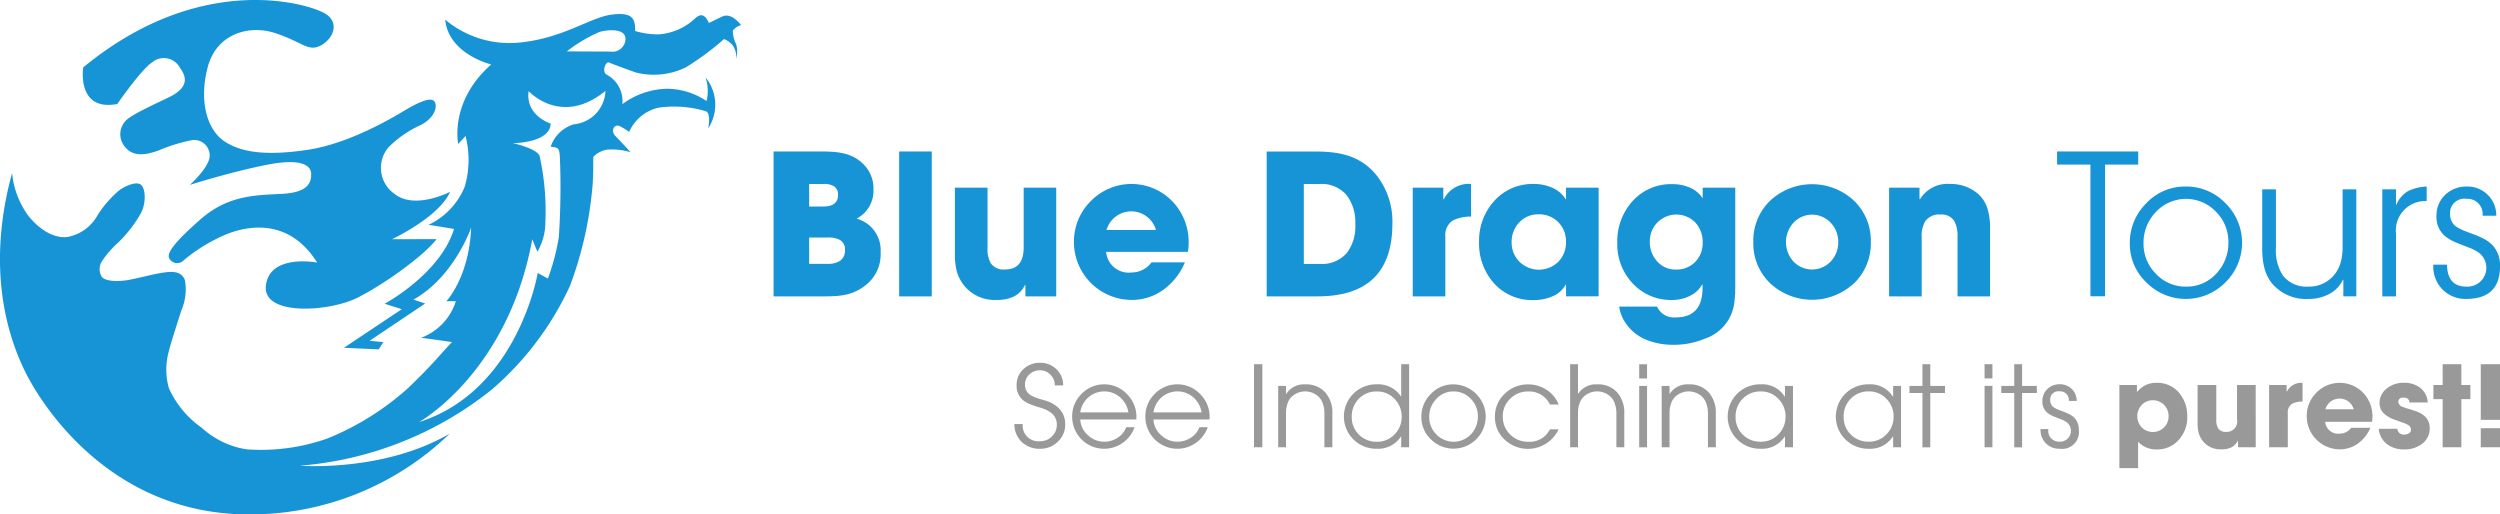 <svg xmlns="http://www.w3.org/2000/svg" width="243" height="50" viewBox="0 0 243 50">
<defs>
    <style>
      .cls-1 {
        fill: #999;
      }

      .cls-1, .cls-2 {
        fill-rule: evenodd;
      }

      .cls-2 {
        fill: #1794d6;
      }
    </style>
  </defs>
  <path class="cls-1" d="M243,41.623h-1.87v1.854H243V41.623Zm0-6.222h-1.87v5.412H243V35.4Zm-2.88,3.394V37.42h-0.877V35.4h-1.817V37.42h-0.9v1.375h0.9v4.682h1.817V38.795h0.877Zm-3.955,2.828a1.509,1.509,0,0,0-.481-1.167,2.032,2.032,0,0,0-.486-0.33,4.15,4.15,0,0,0-.561-0.224l-0.492-.155-0.069-.016a4.462,4.462,0,0,1-.486-0.165,0.6,0.6,0,0,1-.481-0.5,0.415,0.415,0,0,1,.518-0.405,0.468,0.468,0,0,1,.566.458h1.785a1.935,1.935,0,0,0-.753-1.438,2.522,2.522,0,0,0-1.577-.475,2.562,2.562,0,0,0-1.619.528,1.775,1.775,0,0,0-.737,1.47,1.342,1.342,0,0,0,.454,1.012,2.8,2.8,0,0,0,.994.57l1.053,0.378L234.06,41.3a0.535,0.535,0,0,1,.288.464,0.406,0.406,0,0,1-.213.357,0.783,0.783,0,0,1-.423.117,0.609,0.609,0,0,1-.689-0.559h-1.806a2.064,2.064,0,0,0,.812,1.5,2.672,2.672,0,0,0,1.662.506,2.76,2.76,0,0,0,1.7-.522,1.82,1.82,0,0,0,.775-1.54M226.028,39.78a1.435,1.435,0,0,1,2.758,0h-2.758Zm4.574,0.741a3.275,3.275,0,0,0-.9-2.339,3.169,3.169,0,0,0-4.563,0,3.166,3.166,0,0,0-.925,2.286,3.225,3.225,0,0,0,3.217,3.207,2.974,2.974,0,0,0,1.8-.592,3.579,3.579,0,0,0,1.165-1.5h-1.86a1.373,1.373,0,0,1-1.106.565A1.257,1.257,0,0,1,226.007,41h4.553a2.542,2.542,0,0,0,.042-0.479m-6.8-3.308a1.555,1.555,0,0,0-1.517.853h-0.027V37.42h-1.7v6.057h1.817v-3.33a0.971,0.971,0,0,1,.417-0.9,2.16,2.16,0,0,1,1.015-.213V37.212Zm-4.548,6.265V37.42h-1.816v3.33a1.013,1.013,0,0,1-1.042,1.23,0.869,0.869,0,0,1-.791-0.346,1.606,1.606,0,0,1-.182-0.863V37.42h-1.817v3.623a4.082,4.082,0,0,0,.091.986,2.278,2.278,0,0,0,.454.884,2.178,2.178,0,0,0,1.785.762,2.14,2.14,0,0,0,.924-0.176,1.363,1.363,0,0,0,.652-0.666h0.022v0.644h1.72Zm-8.469-3.021a1.492,1.492,0,0,1-.439,1.087,1.538,1.538,0,0,1-2.169,0,1.593,1.593,0,0,1,0-2.184,1.438,1.438,0,0,1,1.085-.453,1.457,1.457,0,0,1,1.09.453,1.509,1.509,0,0,1,.433,1.1M212.6,40.51a3.479,3.479,0,0,0-.774-2.307,2.717,2.717,0,0,0-2.191-.991,2.287,2.287,0,0,0-1.892.874H207.71V37.42h-1.705V45.5h1.817V42.934a2.371,2.371,0,0,0,1.827.751,2.745,2.745,0,0,0,2.143-.953,3.229,3.229,0,0,0,.812-2.222M202.061,41.8a1.623,1.623,0,0,0-.433-1.188,1.814,1.814,0,0,0-.443-0.325,4.725,4.725,0,0,0-.513-0.235l-0.257-.1-0.128-.047-0.123-.048a2.719,2.719,0,0,1-.449-0.208,0.809,0.809,0,0,1-.433-0.713,0.8,0.8,0,0,1,.909-0.9,0.846,0.846,0,0,1,.9.937h0.764a1.605,1.605,0,0,0-1.63-1.625,1.683,1.683,0,0,0-1.218.464,1.573,1.573,0,0,0-.487,1.193,1.372,1.372,0,0,0,.433,1.066,2.087,2.087,0,0,0,.444.3q0.192,0.1.513,0.218l0.507,0.2a2.327,2.327,0,0,1,.449.24,1.053,1.053,0,0,1-.684,1.9,1.033,1.033,0,0,1-1.074-1.225h-0.764v0.069a1.78,1.78,0,0,0,1.838,1.843,1.637,1.637,0,0,0,1.881-1.822m-4.082-3.6V37.511h-1.433V35.4h-0.764v2.11h-1.261V38.2h1.261v5.279h0.764V38.2h1.433Zm-4.318-.687H192.9v5.966h0.764V37.511Zm0-2.11H192.9v1.38h0.764V35.4Zm-4.607,2.8V37.511h-1.432V35.4h-0.764v2.11H185.6V38.2h1.261v5.279h0.764V38.2h1.432Zm-5,2.3a2.369,2.369,0,0,1-.69,1.716,2.3,2.3,0,0,1-1.71.719,2.4,2.4,0,0,1-1.753-.687,2.345,2.345,0,0,1-.7-1.737,2.409,2.409,0,0,1,.7-1.763,2.367,2.367,0,0,1,1.758-.7,2.279,2.279,0,0,1,1.71.73,2.4,2.4,0,0,1,.69,1.726m0.721,2.978V37.511h-0.769v1.044h-0.022a2.573,2.573,0,0,0-2.33-1.2,3.177,3.177,0,0,0-2.271.89,3.132,3.132,0,0,0-.011,4.475,3.157,3.157,0,0,0,2.282.9,2.616,2.616,0,0,0,2.33-1.194h0.022v1.049h0.769ZM173.552,40.5a2.372,2.372,0,0,1-.689,1.716,2.3,2.3,0,0,1-1.71.719,2.4,2.4,0,0,1-1.753-.687,2.341,2.341,0,0,1-.7-1.737,2.4,2.4,0,0,1,.7-1.763,2.367,2.367,0,0,1,1.758-.7,2.28,2.28,0,0,1,1.71.73,2.407,2.407,0,0,1,.689,1.726m0.721,2.978V37.511H173.5v1.044h-0.021a2.575,2.575,0,0,0-2.33-1.2,3.175,3.175,0,0,0-2.271.89,3.132,3.132,0,0,0-.011,4.475,3.156,3.156,0,0,0,2.282.9,2.617,2.617,0,0,0,2.33-1.194H173.5v1.049h0.769Zm-7.5,0V40.2a2.981,2.981,0,0,0-.673-2.04,2.479,2.479,0,0,0-1.961-.8,2.04,2.04,0,0,0-1.844.917h-0.021V37.511h-0.764v5.966h0.764v-3.34a2.833,2.833,0,0,1,.123-0.847,1.679,1.679,0,0,1,.438-0.735,1.911,1.911,0,0,1,2.6,0,1.687,1.687,0,0,1,.444.757,2.929,2.929,0,0,1,.128.884v3.281h0.764Zm-6.685-5.966h-0.764v5.966h0.764V37.511Zm0-2.11h-0.764v1.38h0.764V35.4Zm-2.212,8.076V40.2a2.981,2.981,0,0,0-.674-2.04,2.479,2.479,0,0,0-1.961-.8,2.039,2.039,0,0,0-1.843.917h-0.022V35.4h-0.764v8.076h0.764v-3.34a2.833,2.833,0,0,1,.123-0.847,1.679,1.679,0,0,1,.438-0.735,1.913,1.913,0,0,1,2.6,0,1.694,1.694,0,0,1,.443.757,2.9,2.9,0,0,1,.129.884v3.281h0.764Zm-7.225-1.758a2.192,2.192,0,0,1-2.111,1.215,2.4,2.4,0,0,1-1.758-.709,2.361,2.361,0,0,1-.716-1.747,2.314,2.314,0,0,1,.727-1.731,2.4,2.4,0,0,1,1.747-.7,2.225,2.225,0,0,1,2.111,1.268H151.5a3.009,3.009,0,0,0-1.186-1.438,3.23,3.23,0,0,0-1.79-.517,3.153,3.153,0,0,0-2.266.911,2.993,2.993,0,0,0-.951,2.232,2.961,2.961,0,0,0,.946,2.227,3.3,3.3,0,0,0,5.247-1.007h-0.844Zm-7.006-1.263a2.482,2.482,0,0,1-.662,1.742,2.325,2.325,0,0,1-3.378.016,2.358,2.358,0,0,1-.689-1.694,2.456,2.456,0,0,1,.673-1.732,2.22,2.22,0,0,1,1.694-.745,2.244,2.244,0,0,1,1.673.719,2.358,2.358,0,0,1,.689,1.694m0.764,0.032a3.172,3.172,0,0,0-3.136-3.133,2.969,2.969,0,0,0-2.213.943,3.085,3.085,0,0,0-.908,2.232,2.949,2.949,0,0,0,.93,2.174,3.131,3.131,0,0,0,5.327-2.216m-8.17.01a2.369,2.369,0,0,1-.69,1.716,2.293,2.293,0,0,1-1.71.719,2.4,2.4,0,0,1-1.752-.687,2.341,2.341,0,0,1-.7-1.737,2.408,2.408,0,0,1,.694-1.763,2.367,2.367,0,0,1,1.758-.7,2.277,2.277,0,0,1,1.71.73,2.4,2.4,0,0,1,.69,1.726m0.721,2.978V35.4h-0.769v3.132h-0.022a2.651,2.651,0,0,0-2.33-1.178,3.178,3.178,0,0,0-2.271.89,3.131,3.131,0,0,0-.01,4.475,3.153,3.153,0,0,0,2.281.9,2.632,2.632,0,0,0,2.33-1.194h0.022v1.049h0.769Zm-7.46,0V40.2a2.981,2.981,0,0,0-.673-2.04,2.479,2.479,0,0,0-1.961-.8,2.041,2.041,0,0,0-1.844.917H125V37.511H124.24v5.966H125v-3.34a2.833,2.833,0,0,1,.123-0.847,1.679,1.679,0,0,1,.438-0.735,1.911,1.911,0,0,1,2.6,0,1.687,1.687,0,0,1,.444.757,2.929,2.929,0,0,1,.128.884v3.281H129.5ZM122.7,35.4h-0.813v8.076H122.7V35.4Zm-10.586,4.683a2.413,2.413,0,0,1,.79-1.46,2.345,2.345,0,0,1,3.089,0,2.436,2.436,0,0,1,.8,1.46h-4.675Zm5.461,0.468a3.113,3.113,0,0,0-.914-2.242,3.066,3.066,0,0,0-4.425-.021,3.05,3.05,0,0,0-.908,2.21,3.112,3.112,0,0,0,4.922,2.541,3.093,3.093,0,0,0,1.143-1.518h-0.812a2.056,2.056,0,0,1-.85,1.039,2.366,2.366,0,0,1-1.293.373,2.273,2.273,0,0,1-1.582-.639,2.154,2.154,0,0,1-.742-1.524h5.45ZM105,40.084a2.414,2.414,0,0,1,.791-1.46,2.344,2.344,0,0,1,3.088,0,2.437,2.437,0,0,1,.8,1.46H105Zm5.461,0.468a3.109,3.109,0,0,0-.914-2.242,3.065,3.065,0,0,0-4.424-.021,3.047,3.047,0,0,0-.909,2.21,3.112,3.112,0,0,0,4.922,2.541,3.089,3.089,0,0,0,1.144-1.518h-0.813a2.054,2.054,0,0,1-.849,1.039,2.367,2.367,0,0,1-1.294.373,2.271,2.271,0,0,1-1.581-.639A2.155,2.155,0,0,1,105,40.771h5.451Zm-6.925.7a2.147,2.147,0,0,0-.556-1.508,3.083,3.083,0,0,0-1.427-.825l-0.646-.192a3.5,3.5,0,0,1-.626-0.256,1.165,1.165,0,0,1-.652-1.071,1.32,1.32,0,0,1,.428-1.007,1.451,1.451,0,0,1,1.037-.4,1.361,1.361,0,0,1,1.015.437,1.428,1.428,0,0,1,.417,1.028h0.812a2.1,2.1,0,0,0-.657-1.572,2.2,2.2,0,0,0-1.587-.623,2.283,2.283,0,0,0-1.609.607,2.036,2.036,0,0,0-.668,1.561,1.792,1.792,0,0,0,.62,1.465,2.723,2.723,0,0,0,.668.383,7.089,7.089,0,0,0,.812.282q0.4,0.117.657,0.224a2.729,2.729,0,0,1,.578.325,1.408,1.408,0,0,1,.571,1.172,1.537,1.537,0,0,1-.481,1.145,1.583,1.583,0,0,1-1.148.458,1.52,1.52,0,0,1-1.684-1.667H98.6a2.334,2.334,0,0,0,.716,1.742,2.476,2.476,0,0,0,1.78.661,2.4,2.4,0,0,0,1.72-.682,2.242,2.242,0,0,0,.722-1.689"/>
  <path id="Shape_93_copy_2" data-name="Shape 93 copy 2" class="cls-2" d="M82.134,24.3a1.2,1.2,0,0,1-.509,1.07,2.166,2.166,0,0,1-1.186.277h-1.79V23.085h1.807a2.429,2.429,0,0,1,1.156.224,1.047,1.047,0,0,1,.523.992m-0.679-5.352q0,1.125-1.437,1.124h-1.37V17.882h1.39a1.93,1.93,0,0,1,.988.2,0.924,0.924,0,0,1,.429.866m1.809,2.3A3.036,3.036,0,0,0,84.9,18.42a3.32,3.32,0,0,0-.84-2.321,3.874,3.874,0,0,0-2.079-1.191,6.556,6.556,0,0,0-1.193-.158c-0.288-.018-0.7-0.03-1.25-0.03H75.19V28.807h5.156c0.235,0,.447-0.012.625-0.019a7.092,7.092,0,0,0,1.155-.128,4.641,4.641,0,0,0,2.17-1.07,3.792,3.792,0,0,0,1.3-3.065,3.171,3.171,0,0,0-2.329-3.271M87.4,28.807h3.169V14.72H87.4V28.807Zm12.266,0h3V18.243H99.5v5.807c0,1.432-.6,2.144-1.817,2.144a1.513,1.513,0,0,1-1.378-.6,2.812,2.812,0,0,1-.316-1.508V18.243H92.816v6.321a7.274,7.274,0,0,0,.159,1.717,3.943,3.943,0,0,0,.793,1.541,3.8,3.8,0,0,0,3.115,1.33,3.758,3.758,0,0,0,1.612-.306,2.394,2.394,0,0,0,1.139-1.161h0.035v1.122Zm12.695-6.449h-4.808a2.5,2.5,0,0,1,4.808,0m3.1,2.129a4.475,4.475,0,0,0,.075-0.837,5.69,5.69,0,0,0-1.578-4.076,5.527,5.527,0,0,0-7.96,0,5.518,5.518,0,0,0-1.61,3.986A5.623,5.623,0,0,0,110,29.152a5.191,5.191,0,0,0,3.139-1.031,6.267,6.267,0,0,0,2.035-2.621h-3.246a2.393,2.393,0,0,1-1.928.984,2.2,2.2,0,0,1-2.482-2h7.944Zm16.273-2.7a4.263,4.263,0,0,1-.81,2.788,3.2,3.2,0,0,1-2.648,1.078h-1.545V17.882h1.565A3.161,3.161,0,0,1,130.914,19a4.315,4.315,0,0,1,.818,2.787m3.609-.053a7.255,7.255,0,0,0-1.306-4.378,5.781,5.781,0,0,0-2.757-2.139,7.723,7.723,0,0,0-1.65-.389,14.272,14.272,0,0,0-1.831-.1H123.12V28.807h4.941q7.278,0,7.28-7.078m5.874-.3a3.79,3.79,0,0,1,1.77-.373V17.88a2.715,2.715,0,0,0-2.647,1.486h-0.047V18.243h-2.973V28.807h3.169V23a1.688,1.688,0,0,1,.728-1.57m11,2.091a2.642,2.642,0,0,1-.746,1.921,2.693,2.693,0,0,1-3.783-.008,2.592,2.592,0,0,1-.754-1.875,2.689,2.689,0,0,1,.728-1.926,2.473,2.473,0,0,1,1.892-.8,2.583,2.583,0,0,1,1.912.762,2.624,2.624,0,0,1,.751,1.926m0,5.285h3.172V18.243H152.22v1.123h-0.035a2.825,2.825,0,0,0-1.344-1.132,4.265,4.265,0,0,0-1.753-.352,5,5,0,0,0-3.858,1.662,5.708,5.708,0,0,0-1.462,3.978,5.76,5.76,0,0,0,1.436,4,4.99,4.99,0,0,0,3.884,1.646,4.422,4.422,0,0,0,1.765-.346,2.568,2.568,0,0,0,1.332-1.159h0.035v1.141Zm13.283-5.23a2.594,2.594,0,0,1-.726,1.887,2.524,2.524,0,0,1-1.876.736,2.341,2.341,0,0,1-1.833-.809,2.739,2.739,0,0,1-.7-1.906,2.584,2.584,0,0,1,.728-1.849,2.583,2.583,0,0,1,3.708.008,2.758,2.758,0,0,1,.7,1.933m3.162,4.85c0-.135,0-0.282.006-0.445V18.243H165.5v0.99h-0.036a2.685,2.685,0,0,0-1.286-1.028,4.228,4.228,0,0,0-1.643-.305,5,5,0,0,0-3.878,1.681A5.8,5.8,0,0,0,157.2,23.6a5.515,5.515,0,0,0,1.481,3.93,5.052,5.052,0,0,0,3.858,1.627,3.744,3.744,0,0,0,1.669-.374,2.646,2.646,0,0,0,1.239-1.133h0.039v0.328q0,2.869-2.584,2.872a1.82,1.82,0,0,1-1.843-1.05h-3.672a3.657,3.657,0,0,0,.653,1.643,4.449,4.449,0,0,0,2.038,1.607,6.879,6.879,0,0,0,2.6.464,7.719,7.719,0,0,0,3.009-.585,4.241,4.241,0,0,0,2.9-3.593c0.031-.268.055-0.568,0.077-0.9m10.013-4.9a2.68,2.68,0,0,1-.719,1.868,2.5,2.5,0,0,1-3.647,0,2.8,2.8,0,0,1,0-3.737,2.475,2.475,0,0,1,3.647,0,2.657,2.657,0,0,1,.719,1.869m1.525,4.013a5.373,5.373,0,0,0,1.641-4.013A5.387,5.387,0,0,0,180.2,19.5a5.984,5.984,0,0,0-8.135,0,5.385,5.385,0,0,0-1.643,4.027,5.371,5.371,0,0,0,1.643,4.013,5.979,5.979,0,0,0,8.135,0m10.069,1.271h3.166V22.2a6.351,6.351,0,0,0-.231-1.848,3.138,3.138,0,0,0-.988-1.552,4.076,4.076,0,0,0-2.712-.92,3.131,3.131,0,0,0-2.88,1.484h-0.049V18.243h-2.954V28.807h3.167V23.066a2.808,2.808,0,0,1,.357-1.578,1.641,1.641,0,0,1,1.463-.633,1.443,1.443,0,0,1,1.362.651,3.071,3.071,0,0,1,.3,1.531v5.77ZM204.61,16h3.225V14.72h-7.886V16h3.24v12.8h1.421V16ZM216.6,23.54a4.309,4.309,0,0,1-1.159,3.037,3.869,3.869,0,0,1-2.96,1.283,3.92,3.92,0,0,1-2.93-1.253,4.1,4.1,0,0,1-1.2-2.957,4.28,4.28,0,0,1,1.174-3.018,4.013,4.013,0,0,1,5.871-.046A4.109,4.109,0,0,1,216.6,23.54m-0.282,3.9a5.384,5.384,0,0,0-.011-7.694,5.264,5.264,0,0,0-3.849-1.617,5.174,5.174,0,0,0-3.858,1.646,5.385,5.385,0,0,0-1.582,3.893,5.143,5.143,0,0,0,1.619,3.791,5.392,5.392,0,0,0,7.681-.019m11.456,1.364h1.26V18.4H227.7v5.5a5.721,5.721,0,0,1-.206,1.684,3.264,3.264,0,0,1-.887,1.427,3.1,3.1,0,0,1-2.22.845,2.9,2.9,0,0,1-2.478-1.058,4.431,4.431,0,0,1-.69-2.675V18.4h-1.331v5.743a7.68,7.68,0,0,0,.177,1.765,4.085,4.085,0,0,0,.735,1.59,4.313,4.313,0,0,0,3.587,1.559,4.194,4.194,0,0,0,1.96-.454,3.025,3.025,0,0,0,1.388-1.415h0.038v1.616Zm8.1-9.263V18.132a4.588,4.588,0,0,0-1.763.418,2.7,2.7,0,0,0-1.183,1.358h-0.037V18.4h-1.331V28.807h1.331V22.721a2.863,2.863,0,0,1,2.983-3.177m5.435,1.424h1.329a2.792,2.792,0,0,0-2.841-2.836,2.949,2.949,0,0,0-2.127.808,2.755,2.755,0,0,0-.845,2.08,2.385,2.385,0,0,0,.755,1.86,3.58,3.58,0,0,0,.775.52,9.006,9.006,0,0,0,.894.381l0.883,0.345a3.96,3.96,0,0,1,.785.416,1.836,1.836,0,0,1-1.193,3.317q-1.837,0-1.875-2.136h-1.335v0.121a3.136,3.136,0,0,0,.908,2.3,3.1,3.1,0,0,0,2.3.911q3.279,0,3.279-3.177a2.837,2.837,0,0,0-.754-2.073,3.237,3.237,0,0,0-.773-0.567,8.2,8.2,0,0,0-.894-0.409l-0.45-.169c-0.1-.035-0.17-0.062-0.223-0.081l-0.213-.084a4.734,4.734,0,0,1-.782-0.362,1.417,1.417,0,0,1-.759-1.246,1.391,1.391,0,0,1,1.587-1.56,1.475,1.475,0,0,1,1.567,1.636"/>
  <path id="Shape_93_copy" data-name="Shape 93 copy" class="cls-2" d="M71.229,2.975a1.55,1.55,0,0,1,.813-0.537C71.236,1.482,70.655,1.4,70.2,1.608s-1.294.627-1.294,0.627c-0.4-.88-0.807-0.928-1.334-0.453a5.749,5.749,0,0,1-3.562,1.559,7.854,7.854,0,0,1-2.272-.323c0.023-1.26-.306-1.864-2.352-1.587S54.641,3.773,50.351,4.15a9.724,9.724,0,0,1-7.08-2.242c0.332,3.376,4.478,4.356,4.478,4.356-4.1,3.6-3.211,7.729-3.211,7.729l0.709-.777a9.225,9.225,0,0,1-.077,4.934,7.017,7.017,0,0,1-3.512,3.7l2.474,0.4c-1.337,4.38-6.746,7.274-6.746,7.274l1.669,0.529-5.627,3.752,3.383,0.153,0.452-.706-1.335-.128,5.4-3.623-1.139-.38c3.97-2.212,5.608-7,5.608-7-0.2,4.861-2.415,7.157-2.415,7.157H44.31a5.6,5.6,0,0,1-3.384,3.558c0.586,0.06,3.007.413,3.007,0.413-1.026,1.055-1.852,2.166-4.318,4.52a26.864,26.864,0,0,1-7.747,4.836,19.336,19.336,0,0,1-7.93,1.067A8.361,8.361,0,0,1,19.6,41.57a9.367,9.367,0,0,1-3.187-3.849,6.665,6.665,0,0,1-.06-3.354c0.208-.935,1.056-3.485,1.278-4.205a5.12,5.12,0,0,0,.342-2.942c-0.357-.879-1.21-0.852-2.118-0.72s-2.267.5-3.248,0.689-2.291.205-2.7-.264a1.415,1.415,0,0,1,.013-1.55,9.462,9.462,0,0,1,1.589-1.819,12.676,12.676,0,0,0,2.2-2.855c0.516-1,.443-2.4-0.026-2.755s-1.572.177-2.062,0.527a10.493,10.493,0,0,0-2.14,2.448,4.205,4.205,0,0,1-2.969,2.121c-1.069.1-2.453-.436-3.8-2.121a8.467,8.467,0,0,1-1.539-4.1c-2.727,9.969-.1,16.919,1.769,20.241S11.278,49.8,23.8,50a27.944,27.944,0,0,0,19.918-7.854c-6.432,3.76-14.577,3.122-14.577,3.122A34.191,34.191,0,0,0,47.83,37.844,29.709,29.709,0,0,0,55.4,27.792a36.42,36.42,0,0,0,2.131-9.08c0.2-1.7.1-3.411,0.152-3.476a2.407,2.407,0,0,1,1.3-.688A6.227,6.227,0,0,1,61.3,14.8s-0.924-1.006-1.467-1.56-0.1-1.238.421-.972a6.519,6.519,0,0,1,.9.553,4.108,4.108,0,0,1,2.908-2.364,10.825,10.825,0,0,1,4.582.366c0.487,0.272.189,1.666,0.189,1.666a4.21,4.21,0,0,0-.256-4.969,4.154,4.154,0,0,1,.1,2.3,6.984,6.984,0,0,0-3.836-1.193,7.548,7.548,0,0,0-4.345,1.494,2.915,2.915,0,0,0-1.535-2.868c-0.506-.34-0.067-1.311.238-1.178s1.514,0.59,2.625.976a7.087,7.087,0,0,0,4.867-.519,26.643,26.643,0,0,0,3.687-2.737,2.255,2.255,0,0,1,.806.565,2.028,2.028,0,0,1,.379,1.37,2.873,2.873,0,0,0,0-1.421,2.916,2.916,0,0,1-.332-1.327M58.849,8.84a3.381,3.381,0,0,1-3.043,3.238,3.373,3.373,0,0,0-2.277,2.18c0.743,0.109.855,0.042,0.9,1.234a72.929,72.929,0,0,1-.113,7.582,22.055,22.055,0,0,1-1.059,4l-0.99-.54s-1.9,11.428-11.54,14.494c0,0,8.635-4.783,11.01-17.773l0.5,1.21a5.743,5.743,0,0,0,.775-2.9,24.635,24.635,0,0,0-.573-6.446c-0.336-.637-2.121-1.108-2.59-1.205,0,0,3.606.007,3.676-1.9,0,0-2.467-.77-2.143-3.156,0,0,3.158,3.486,7.463-.019m0.487-3.826c-0.731,0-4.236-.019-4.236-0.019a14.544,14.544,0,0,1,3.2-1.9c1.056-.275,2.5-0.257,2.5.674a1.261,1.261,0,0,1-1.46,1.246m-47.94,5.1s2.321-3.355,3.4-4.06a1.767,1.767,0,0,1,2.694.536c0.744,1.01.774,1.981-1.111,2.885s-3.806,1.781-4.241,2.351a1.9,1.9,0,0,0,.1,2.554c0.872,0.975,2.221.571,3.127,0.266a16.088,16.088,0,0,1,3.368-1.036,1.513,1.513,0,0,1,1.65,1.507c0,1.042-1.551,2.487-1.921,2.853,0,0,3.873-1.238,7.442-1.945s4.342,0.134,4.342.906-0.234,1.78-2.856,1.914-5.256.132-7.952,2.517-3.233,3.288-2.982,3.752a0.865,0.865,0,0,0,1.4.183,16.271,16.271,0,0,1,4.281-2.577c2.1-.806,6.008-1.477,8.686,2.8,0,0-4.553-.874-4.973,2.186s6.162,2.61,8.888,1.236,6.49-4.124,7.7-5.7l-4.337.011s4.561-2.136,5.652-4.606c0,0-3.462,1.79-5.433.179a3.082,3.082,0,0,1-.556-4.51,10.569,10.569,0,0,1,3.18-2.186c1.317-.706,1.617-1.79,1.284-2.265s-1.562.071-2.95,0.905-5.479,3.22-9.418,3.8-6.416.277-8.079-.857-2.454-3.9-1.593-7.177,4.041-4.176,6.641-3.294,3.108,1.784,4.293,1.207,2.019-2.219.454-3.146-12.02-4.2-23.489,5.25c0,0-.674,4.3,3.3,3.558"/>
</svg>
